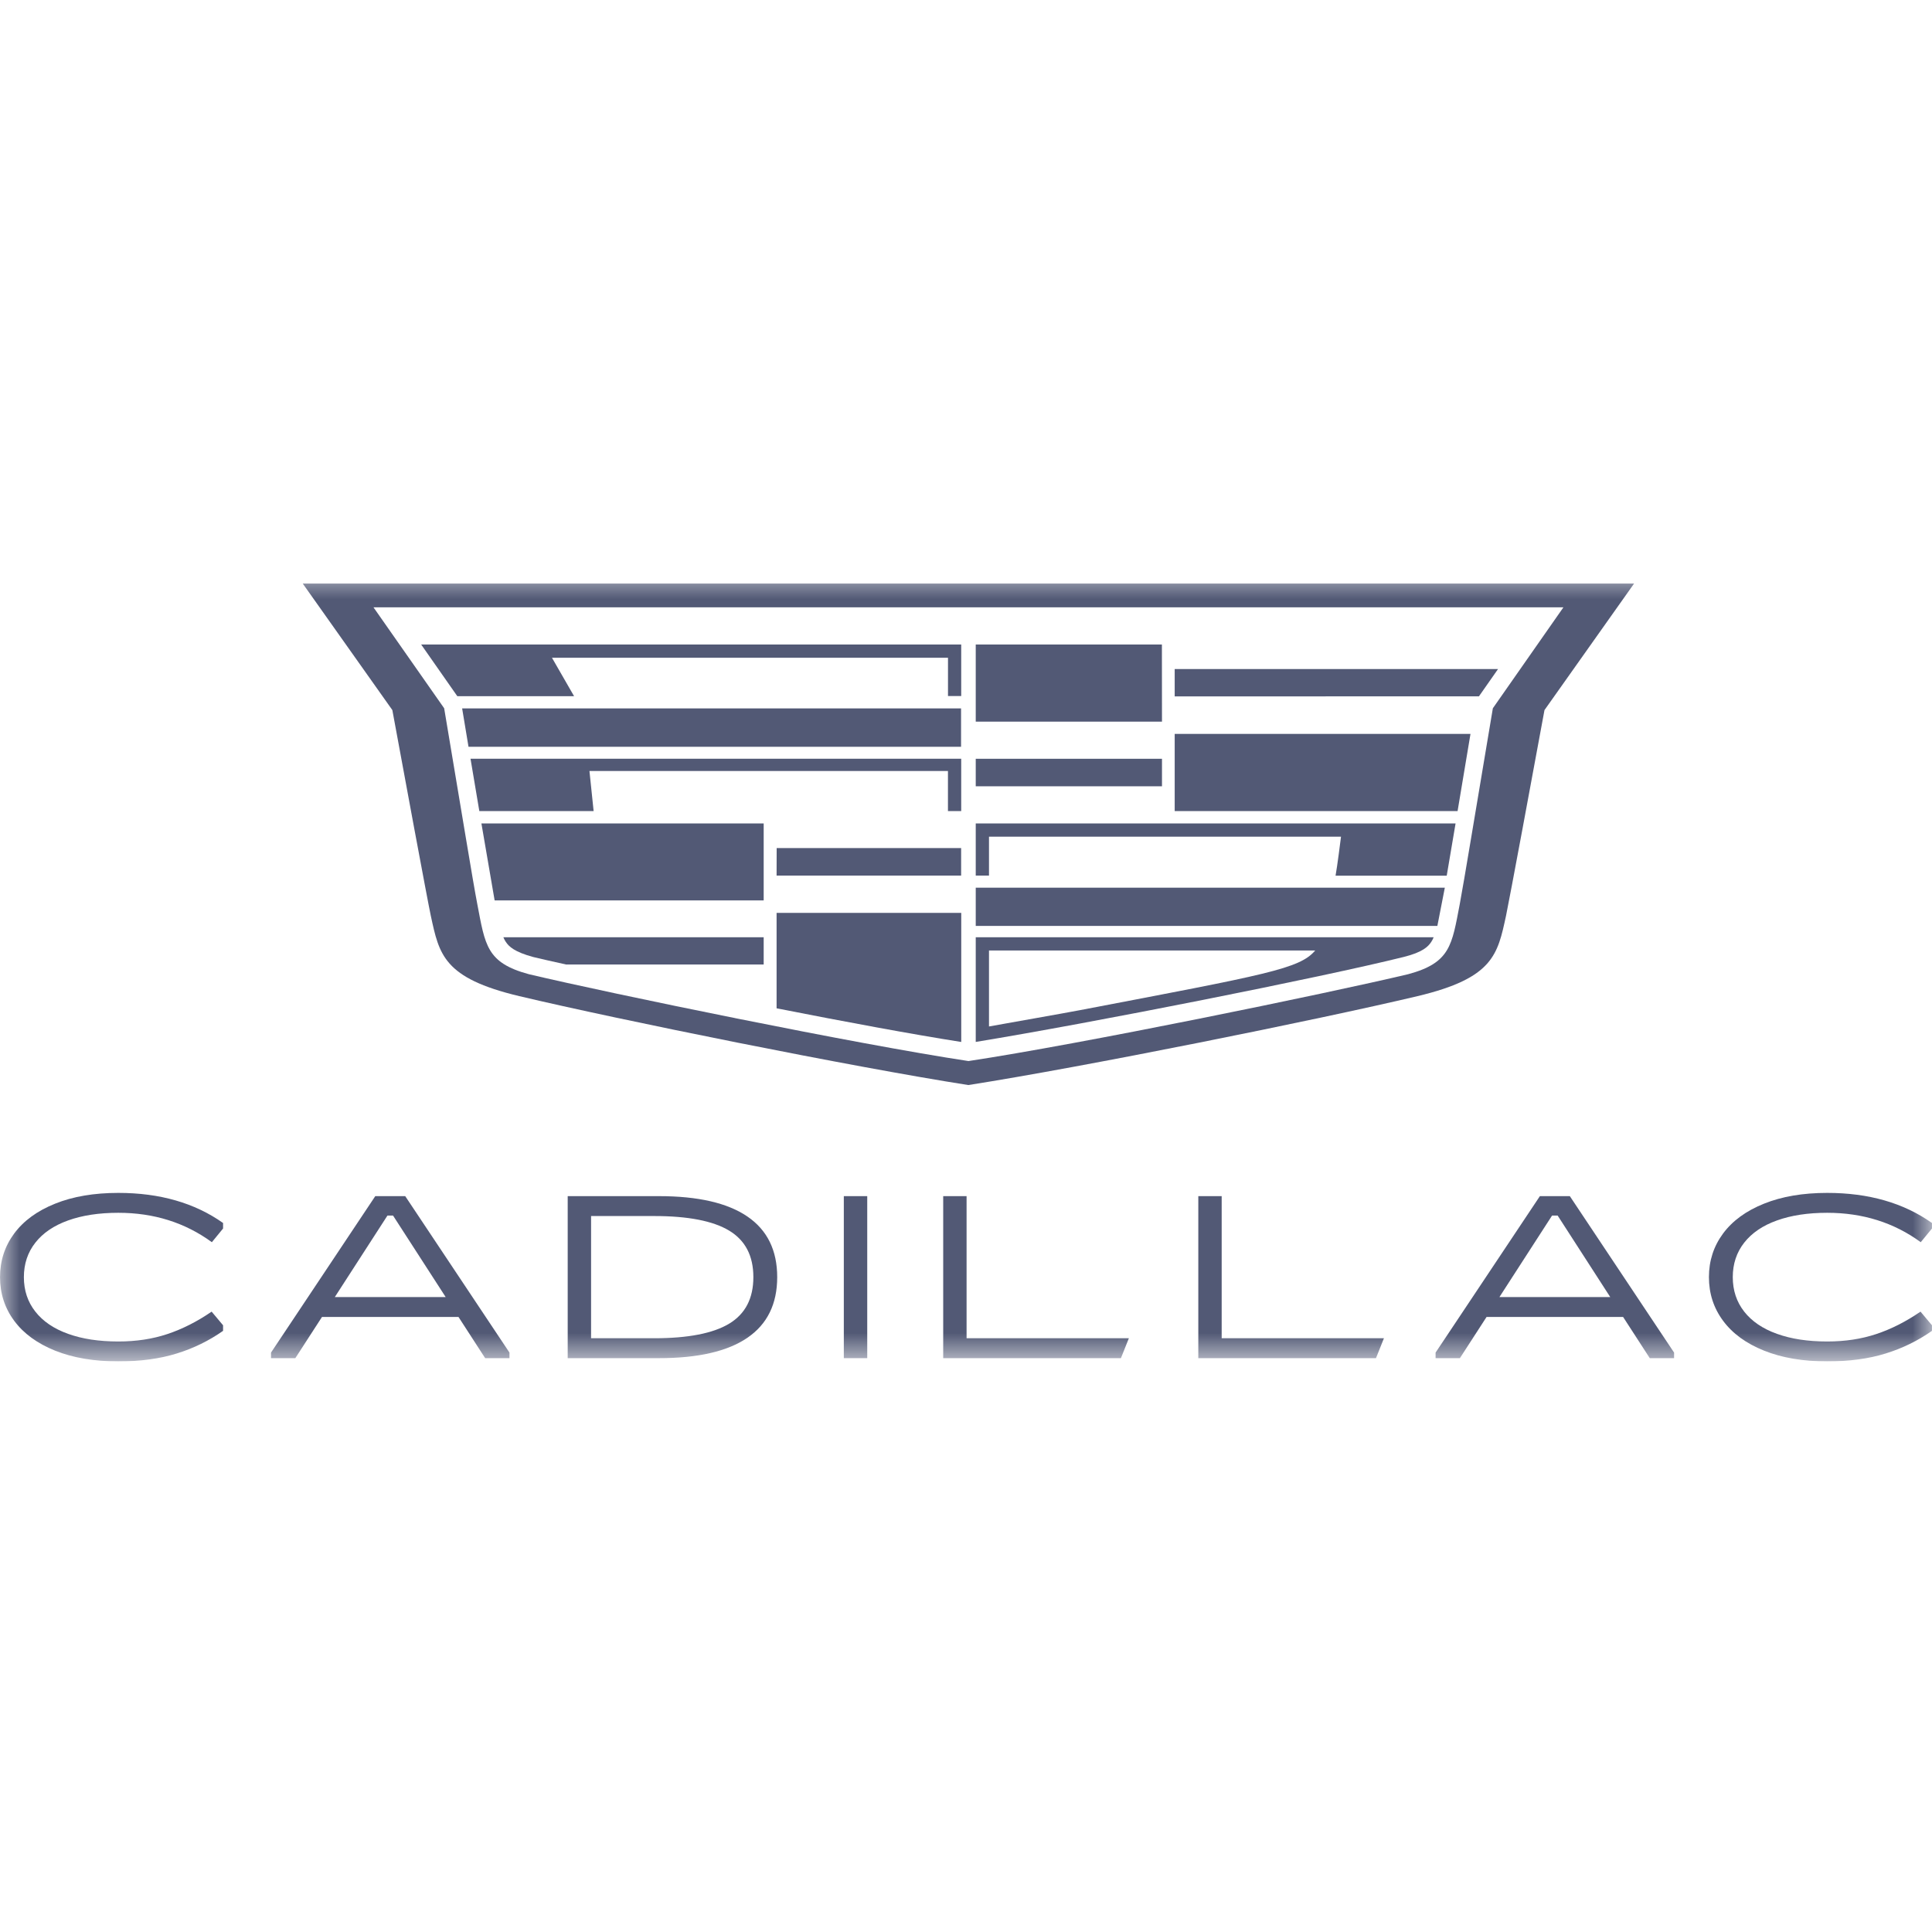 <svg width="50" height="50" viewBox="0 0 50 50" fill="none" xmlns="http://www.w3.org/2000/svg">
<rect width="50" height="50" fill="white"/>
<g clip-path="url(#clip0_14_175)">
<mask id="mask0_14_175" style="mask-type:luminance" maskUnits="userSpaceOnUse" x="0" y="14" width="50" height="22">
<path d="M0.001 14.767H49.999V35.233H0.001V14.767Z" fill="white"/>
</mask>
<g mask="url(#mask0_14_175)">
<path d="M25.009 28.412C22.017 27.944 16.004 26.732 13.363 26.106C11.318 25.62 11.078 24.952 10.831 23.814L10.821 23.77C10.745 23.422 10.104 19.965 9.838 18.511L7.186 14.767H42.939L40.287 18.511C40.035 19.889 39.38 23.419 39.304 23.77L39.294 23.814C39.047 24.952 38.807 25.62 36.763 26.106C34.128 26.731 28.115 27.942 25.112 28.412L25.06 28.42L25.009 28.412Z" fill="white"/>
<path d="M42.29 15.102L39.971 18.377C39.716 19.768 39.051 23.351 38.976 23.699C38.758 24.702 38.653 25.312 36.685 25.78C34.065 26.401 28.071 27.609 25.06 28.081C22.051 27.61 16.06 26.401 13.44 25.78C11.472 25.312 11.367 24.702 11.149 23.699C11.073 23.353 10.409 19.768 10.154 18.377L7.835 15.102H42.29Z" fill="#525975"/>
<path d="M40.461 15.718H9.666L11.495 18.33C11.953 21.046 12.235 22.793 12.353 23.401C12.556 24.461 12.592 24.917 13.686 25.212C15.862 25.727 22.167 27.023 25.064 27.46C27.962 27.023 34.268 25.729 36.444 25.212C37.538 24.917 37.574 24.461 37.778 23.401C37.892 22.793 38.178 21.046 38.635 18.33L40.461 15.718Z" fill="white"/>
<path d="M15.363 20.991H12.405L12.177 19.636H24.876V20.991H24.533V19.954H15.255L15.363 20.991Z" fill="#525975"/>
<path d="M12.125 19.327H24.872V18.333H11.96L12.125 19.327Z" fill="#525975"/>
<path d="M20.098 22.66H24.874V21.948H20.1L20.098 22.66Z" fill="#525975"/>
<path d="M11.835 18.017H14.857L14.285 17.023H24.534V18.013H24.876V16.68H10.9L11.835 18.017Z" fill="#525975"/>
<path d="M30.07 16.68H25.252V18.676H30.072L30.07 16.68Z" fill="#525975"/>
<path d="M13.093 24.379C13.171 24.498 13.316 24.636 13.798 24.767C14.031 24.824 14.291 24.881 14.65 24.961H19.764V24.256H13.027C13.044 24.299 13.066 24.34 13.092 24.379H13.093Z" fill="#525975"/>
<path d="M12.801 23.302H19.764V21.311H12.459L12.801 23.302Z" fill="#525975"/>
<path d="M20.098 26.095C21.882 26.446 23.625 26.77 24.877 26.966V23.625H20.098V26.095Z" fill="#525975"/>
<path d="M30.401 20.991H37.722L38.056 18.994H30.401V20.991Z" fill="#525975"/>
<path d="M30.401 17.315V18.023L38.275 18.021L38.769 17.315H30.401Z" fill="#525975"/>
<path d="M25.252 22.66H25.595V21.654H34.705C34.693 21.752 34.608 22.426 34.564 22.663H37.441L37.67 21.311H25.252V22.66Z" fill="#525975"/>
<path d="M25.252 23.962H37.199L37.392 22.973H25.252V23.962Z" fill="#525975"/>
<path d="M30.072 19.637H25.252V20.349H30.072V19.637Z" fill="#525975"/>
<path d="M27.953 26.142C27.477 26.233 26.141 26.466 25.595 26.565V24.599H34.037C33.633 25.074 32.801 25.216 27.953 26.142ZM25.252 24.256V26.965C28.289 26.468 34.186 25.299 36.332 24.765C36.817 24.644 36.961 24.498 37.039 24.379C37.065 24.34 37.086 24.3 37.103 24.256H25.252Z" fill="#525975"/>
<path d="M1.426 34.955C0.964 34.769 0.611 34.511 0.367 34.182C0.123 33.852 0.001 33.476 0.001 33.053C0.001 32.629 0.123 32.253 0.367 31.923C0.611 31.594 0.964 31.336 1.426 31.151C1.888 30.965 2.433 30.872 3.063 30.872C4.136 30.872 5.039 31.132 5.773 31.651V31.794L5.483 32.148C4.789 31.641 3.982 31.387 3.063 31.387C2.562 31.387 2.129 31.453 1.762 31.585C1.395 31.717 1.112 31.908 0.915 32.16C0.717 32.411 0.618 32.709 0.618 33.053C0.618 33.396 0.717 33.694 0.915 33.945C1.112 34.197 1.395 34.388 1.762 34.52C2.129 34.652 2.562 34.718 3.063 34.718C3.522 34.718 3.945 34.654 4.33 34.526C4.715 34.398 5.098 34.205 5.477 33.945L5.773 34.298V34.442C5.41 34.698 5.01 34.894 4.572 35.029C4.135 35.165 3.631 35.233 3.063 35.233C2.433 35.233 1.888 35.14 1.426 34.955Z" fill="#525975"/>
<path d="M10.027 31.459L8.665 33.568H11.534L10.172 31.459H10.027ZM9.712 30.956H10.487L13.185 35.005V35.149H12.556L11.866 34.083H8.333L7.643 35.149H7.014V35.005L9.712 30.956Z" fill="#525975"/>
<path d="M16.931 34.634C17.806 34.634 18.453 34.508 18.87 34.257C19.288 34.005 19.497 33.603 19.497 33.052C19.497 32.501 19.288 32.1 18.87 31.848C18.453 31.597 17.806 31.471 16.931 31.471H15.297V34.634H16.931ZM14.692 35.149V30.956H17.052C18.065 30.956 18.828 31.132 19.342 31.483C19.857 31.834 20.114 32.358 20.114 33.052C20.114 33.747 19.857 34.27 19.342 34.622C18.828 34.973 18.065 35.149 17.052 35.149H14.692Z" fill="#525975"/>
<path d="M22.444 35.149H21.838V30.956H22.444V35.149Z" fill="#525975"/>
<path d="M25.015 30.956V34.634H29.215L29.009 35.149H24.41V30.956H25.015Z" fill="#525975"/>
<path d="M31.617 30.956V34.634H35.816L35.61 35.149H31.012V30.956H31.617Z" fill="#525975"/>
<path d="M40.167 31.459L38.805 33.568H41.673L40.312 31.459H40.167ZM39.852 30.956H40.627L43.325 35.005V35.149H42.696L42.006 34.083H38.472L37.782 35.149H37.153V35.005L39.852 30.956Z" fill="#525975"/>
<path d="M45.652 34.954C45.19 34.769 44.837 34.511 44.593 34.181C44.349 33.852 44.227 33.476 44.227 33.052C44.227 32.629 44.349 32.253 44.593 31.923C44.837 31.594 45.19 31.336 45.652 31.151C46.114 30.965 46.659 30.872 47.288 30.872C48.361 30.872 49.265 31.131 49.999 31.651V31.794L49.709 32.148C49.015 31.641 48.208 31.387 47.288 31.387C46.788 31.387 46.355 31.453 45.988 31.585C45.62 31.716 45.338 31.908 45.14 32.16C44.943 32.411 44.844 32.709 44.844 33.052C44.844 33.396 44.943 33.693 45.14 33.945C45.338 34.197 45.62 34.388 45.988 34.52C46.355 34.652 46.788 34.718 47.288 34.718C47.748 34.718 48.171 34.654 48.556 34.526C48.941 34.398 49.324 34.205 49.703 33.945L49.999 34.298V34.442C49.636 34.698 49.236 34.894 48.798 35.029C48.36 35.165 47.857 35.233 47.288 35.233C46.659 35.233 46.114 35.14 45.652 34.954Z" fill="#525975"/>
</g>
</g>
<defs>
<clipPath id="clip0_14_175">
<rect width="50" height="20.466" fill="white" transform="translate(0 14.767)"/>
</clipPath>
</defs>
</svg>
